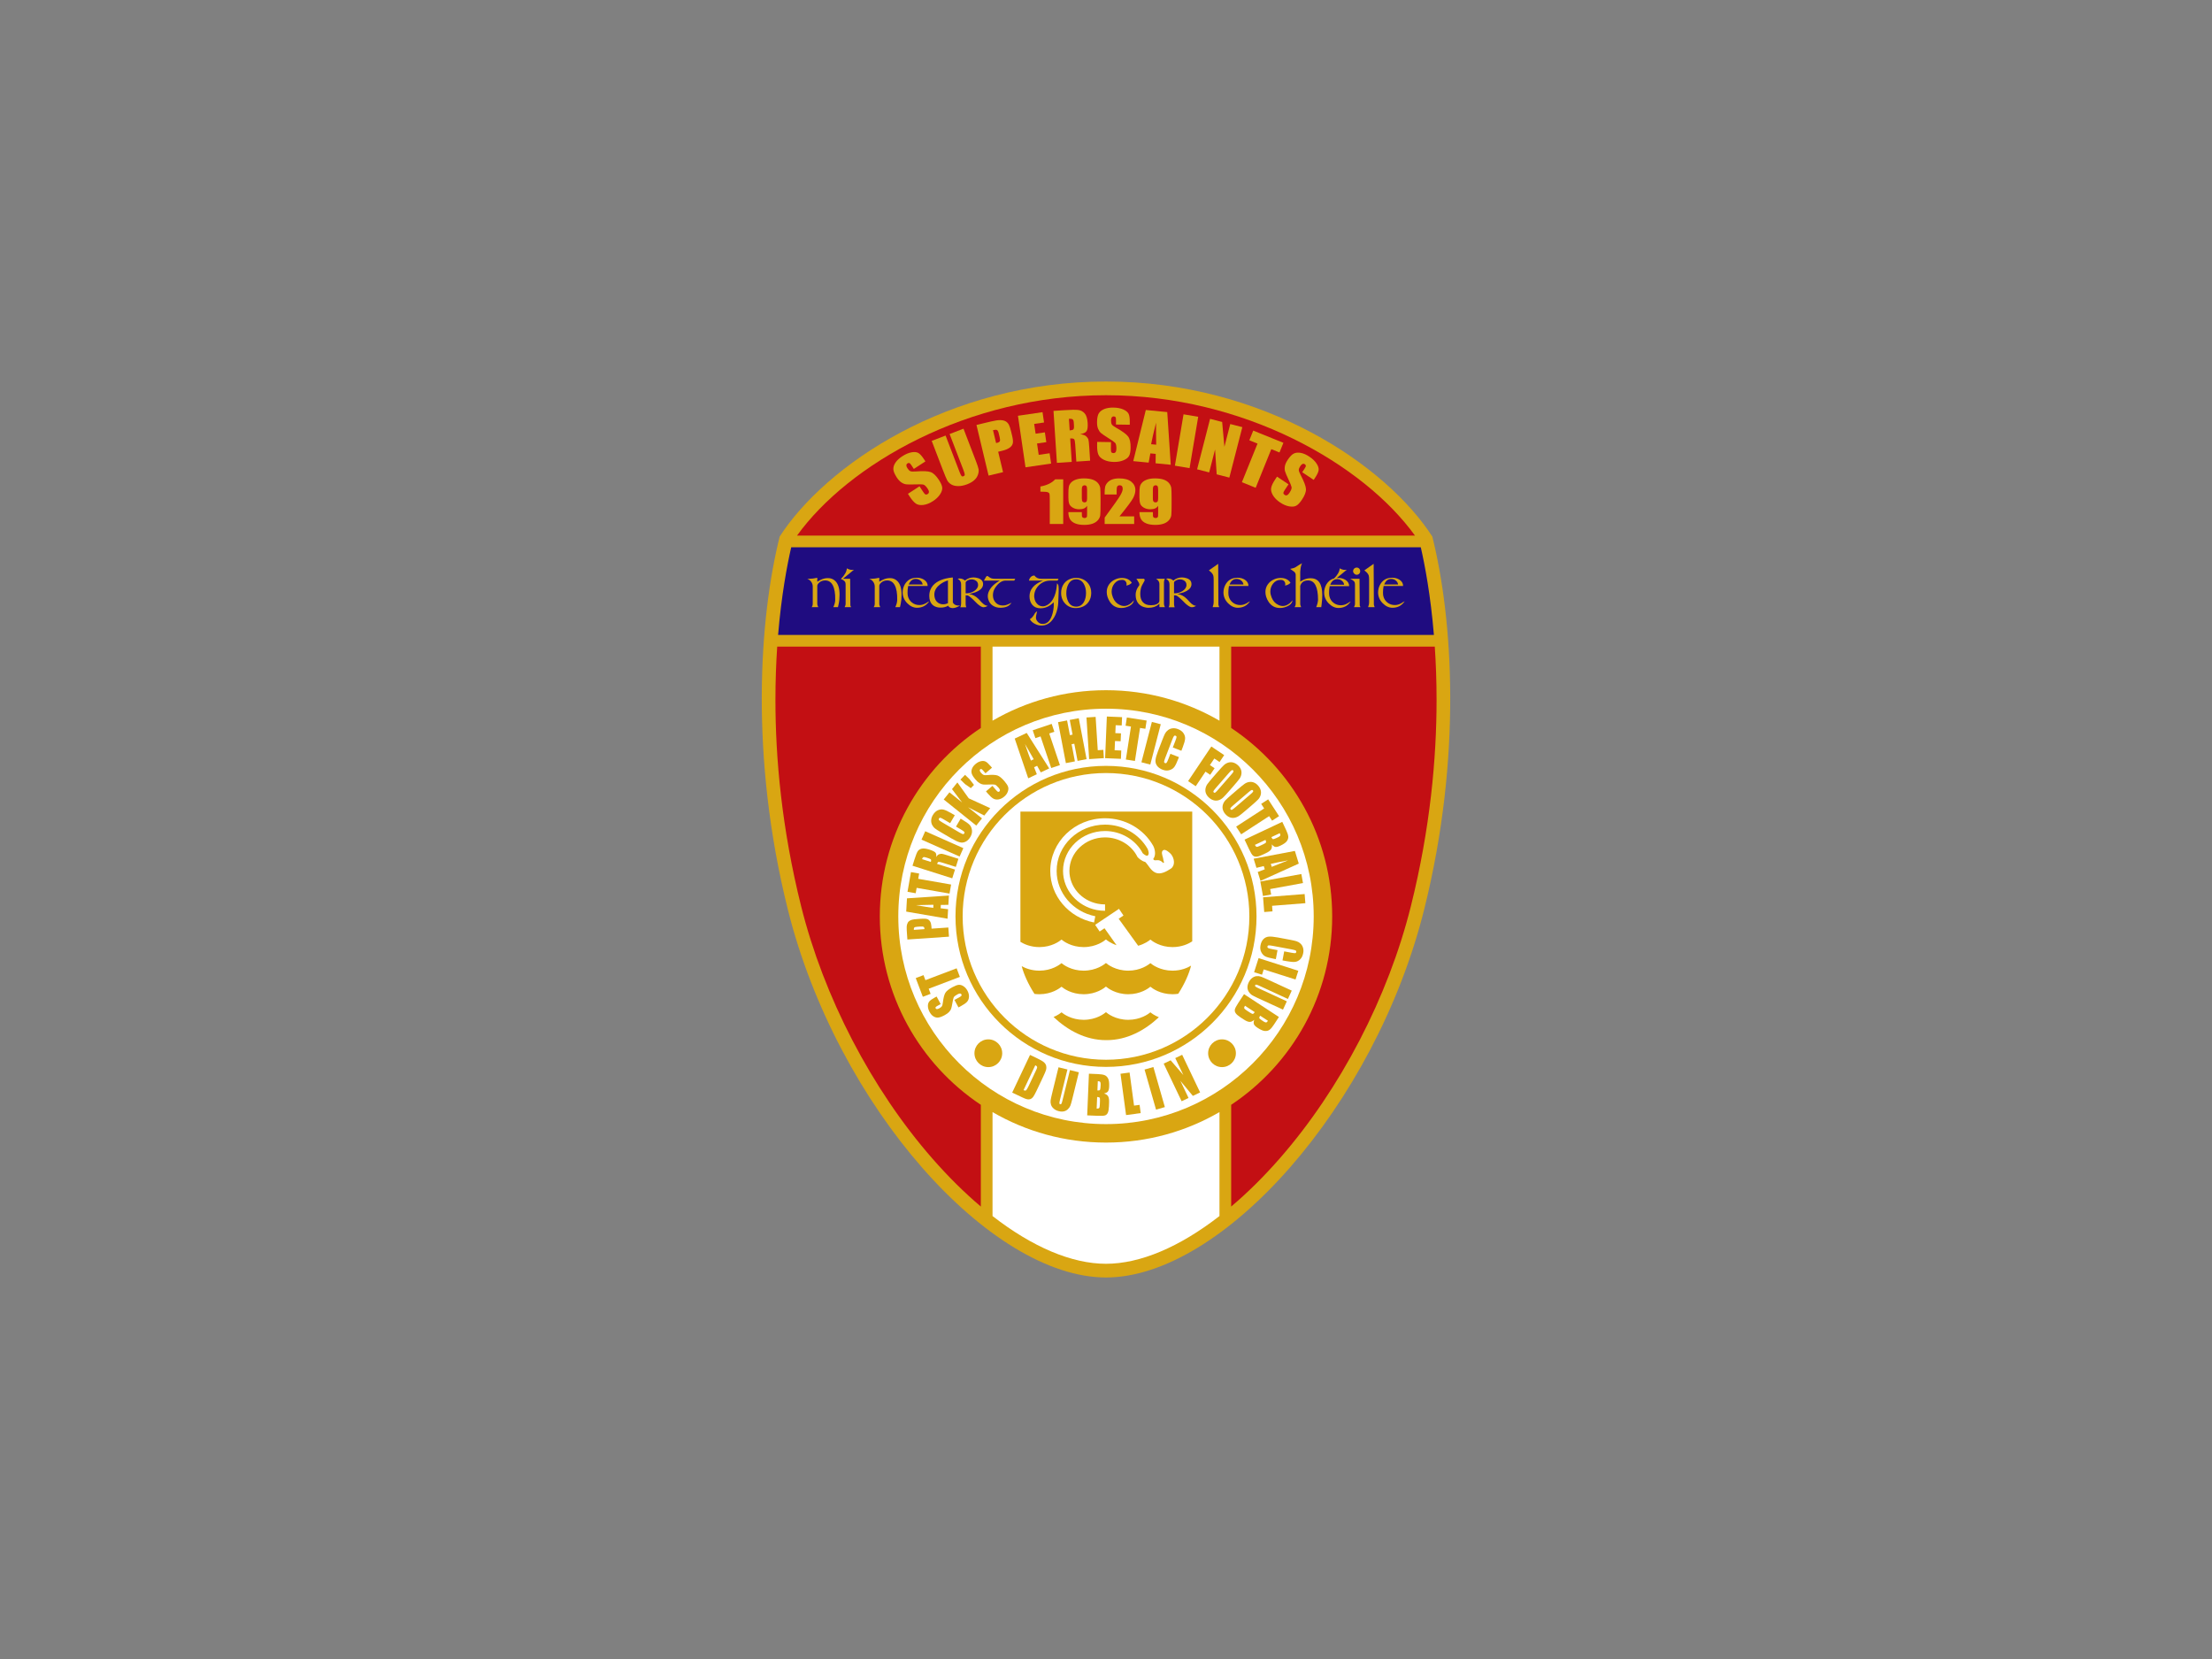<?xml version="1.0" encoding="UTF-8"?>
<svg xmlns="http://www.w3.org/2000/svg" xmlns:xlink="http://www.w3.org/1999/xlink" width="800pt" height="600pt" viewBox="0 0 800 600" version="1.1">
<rect x="0" y="0" width="800" height="600" fill="#808080" stroke="none"/>
<g id="surface1">
<path style=" stroke:none;fill-rule:nonzero;fill:rgb(85.156%,65.039%,7.103%);fill-opacity:1;" d="M 400 137.984 L 399.965 137.984 C 342.934 137.984 298.547 168.336 281.988 194.051 C 274.648 223.414 271.066 273.312 284.918 328.875 C 302.688 400.152 358.078 462.016 399.98 462.016 C 399.984 462.012 399.992 462.012 400 462.012 C 400.008 462.012 400.016 462.012 400.02 462.016 C 441.922 462.016 497.312 400.152 515.082 328.875 C 528.934 273.312 525.352 223.414 518.012 194.051 C 501.453 168.336 457.066 137.984 400.039 137.984 "/>
<path style=" stroke:none;fill-rule:nonzero;fill:rgb(76.562%,5.899%,7.495%);fill-opacity:1;" d="M 511.742 193.699 C 493.215 167.992 450.051 142.938 400.039 142.938 L 399.965 142.938 C 349.949 142.938 306.781 167.992 288.258 193.699 "/>
<path style=" stroke:none;fill-rule:nonzero;fill:rgb(12.206%,4.7%,50.194%);fill-opacity:1;" d="M 286.156 197.93 C 284.688 204.324 282.613 215.195 281.41 229.633 L 518.59 229.633 C 517.387 215.195 515.312 204.324 513.844 197.93 "/>
<path style=" stroke:none;fill-rule:nonzero;fill:rgb(100%,100%,100%);fill-opacity:1;" d="M 400.004 413.23 C 385.043 413.23 371.023 409.211 358.961 402.203 L 358.961 439.797 C 373.316 450.957 387.562 457.062 399.98 457.062 C 412.426 457.062 426.68 450.957 441.039 439.797 L 441.039 402.203 C 428.977 409.211 414.961 413.23 400.004 413.23 "/>
<path style=" stroke:none;fill-rule:nonzero;fill:rgb(100%,100%,100%);fill-opacity:1;" d="M 400.004 249.621 C 414.961 249.621 428.977 253.641 441.039 260.648 L 441.039 233.859 L 358.961 233.859 L 358.961 260.648 C 371.023 253.641 385.043 249.621 400.004 249.621 "/>
<path style=" stroke:none;fill-rule:nonzero;fill:rgb(76.562%,5.899%,7.495%);fill-opacity:1;" d="M 518.906 233.859 L 445.27 233.859 L 445.27 263.281 C 467.289 277.941 481.805 302.984 481.805 331.426 C 481.805 359.863 467.289 384.91 445.27 399.57 L 445.27 436.367 C 451.184 431.363 457.094 425.527 462.871 418.914 C 484.797 393.832 502.074 360.578 510.277 327.676 C 517.293 299.527 519.555 274.145 519.555 253.125 C 519.555 246.211 519.309 239.77 518.906 233.859 "/>
<path style=" stroke:none;fill-rule:nonzero;fill:rgb(76.562%,5.899%,7.495%);fill-opacity:1;" d="M 318.195 331.43 C 318.195 302.988 332.711 277.941 354.73 263.281 L 354.73 233.859 L 281.09 233.859 C 280.691 239.77 280.445 246.207 280.445 253.121 C 280.445 274.145 282.707 299.527 289.723 327.676 C 297.926 360.574 315.203 393.832 337.129 418.914 C 342.906 425.527 348.816 431.363 354.73 436.367 L 354.73 399.57 C 332.711 384.91 318.195 359.863 318.195 331.43 "/>
<path style=" stroke:none;fill-rule:nonzero;fill:rgb(100%,100%,100%);fill-opacity:1;" d="M 475.121 331.43 C 475.121 372.914 441.488 406.547 400.004 406.547 C 358.512 406.547 324.883 372.914 324.883 331.43 C 324.883 289.938 358.512 256.309 400.004 256.309 C 441.488 256.309 475.121 289.938 475.121 331.43 "/>
<path style=" stroke:none;fill-rule:nonzero;fill:rgb(85.156%,65.039%,7.103%);fill-opacity:1;" d="M 454.438 331.426 C 454.438 361.488 430.066 385.859 400.004 385.859 C 369.938 385.859 345.566 361.488 345.566 331.426 C 345.566 301.363 369.938 276.988 400.004 276.988 C 430.066 276.988 454.438 301.363 454.438 331.426 "/>
<path style=" stroke:none;fill-rule:nonzero;fill:rgb(100%,100%,100%);fill-opacity:1;" d="M 451.844 331.426 C 451.844 360.059 428.633 383.27 400.004 383.27 C 371.367 383.27 348.156 360.059 348.156 331.426 C 348.156 302.793 371.367 279.582 400.004 279.582 C 428.633 279.582 451.844 302.793 451.844 331.426 "/>
<path style=" stroke:none;fill-rule:nonzero;fill:rgb(85.156%,65.039%,7.103%);fill-opacity:1;" d="M 375.902 359.578 C 380.379 359.566 383.203 357.453 383.91 356.863 C 384.613 357.453 387.438 359.566 391.914 359.578 C 396.539 359.566 399.398 357.312 399.98 356.809 C 400.566 357.312 403.43 359.566 408.051 359.578 C 412.527 359.566 415.352 357.453 416.055 356.863 C 416.762 357.453 419.59 359.566 424.062 359.578 C 424.801 359.574 425.484 359.516 426.133 359.41 C 428.465 355.766 430.059 352.137 430.766 349.242 C 429.402 350.059 427.121 351.047 424.062 351.055 C 419.59 351.043 416.762 348.93 416.055 348.336 C 415.352 348.93 412.527 351.043 408.051 351.055 C 403.43 351.043 400.566 348.789 399.98 348.285 C 399.398 348.789 396.539 351.043 391.914 351.055 C 387.438 351.043 384.613 348.93 383.91 348.336 C 383.203 348.93 380.379 351.043 375.902 351.055 C 373.07 351.047 370.906 350.199 369.516 349.43 C 370.246 352.305 371.836 355.871 374.133 359.461 C 374.691 359.531 375.281 359.574 375.902 359.578 "/>
<path style=" stroke:none;fill-rule:nonzero;fill:rgb(85.156%,65.039%,7.103%);fill-opacity:1;" d="M 416.055 366.117 C 415.352 366.711 412.527 368.82 408.051 368.832 C 403.43 368.82 400.566 366.57 399.984 366.066 C 399.398 366.57 396.535 368.82 391.914 368.832 C 387.438 368.82 384.613 366.711 383.91 366.117 C 383.531 366.434 382.547 367.184 381.031 367.812 C 386.121 372.609 392.602 376.18 400.004 376.18 L 400.234 376.18 C 407.598 376.18 414.043 372.645 419.121 367.895 C 417.5 367.246 416.449 366.445 416.055 366.117 "/>
<path style=" stroke:none;fill-rule:nonzero;fill:rgb(85.156%,65.039%,7.103%);fill-opacity:1;" d="M 369.047 293.535 L 369.047 340.633 C 370.395 341.461 372.73 342.52 375.902 342.531 C 380.379 342.52 383.203 340.406 383.91 339.812 C 384.613 340.406 387.438 342.52 391.914 342.531 C 396.535 342.52 399.398 340.266 399.984 339.762 C 400.359 340.086 401.688 341.137 403.816 341.844 L 399.461 335.715 L 397.699 336.891 L 396.078 334.477 L 404.695 328.691 L 406.32 331.109 L 404.582 332.273 L 411.637 342.043 C 414.035 341.383 415.566 340.227 416.055 339.812 C 416.762 340.406 419.586 342.52 424.062 342.531 C 427.461 342.52 429.898 341.305 431.188 340.461 L 431.188 293.535 "/>
<path style=" stroke:none;fill-rule:nonzero;fill:rgb(100%,100%,100%);fill-opacity:1;" d="M 423.59 309.012 C 423.152 308.453 421.648 307.137 420.891 307.402 C 419.711 307.816 420.414 309.43 420.605 310.195 C 420.746 310.754 420.766 311.363 421.004 311.863 C 420.934 311.938 420.801 312.062 420.734 312.133 C 420.172 311.605 419.695 311.199 418.938 311.098 C 418.23 311.004 417.348 311.449 417.086 310.66 C 418.219 309.184 417.648 307.012 417.078 305.91 L 417.07 305.887 L 417.055 305.867 C 413.57 299.738 406.902 295.93 399.656 295.93 C 388.73 295.93 379.844 304.477 379.844 314.977 C 379.844 323.984 386.5 331.828 395.68 333.637 L 396.125 331.371 C 388.027 329.777 382.148 322.883 382.148 314.977 C 382.148 305.75 390.004 298.238 399.656 298.238 C 406.066 298.238 411.957 301.594 415.039 306.988 C 415.133 307.191 415.91 308.926 415.012 309.465 C 414.711 309.645 413.848 309.137 413.273 308.574 C 410.723 303.695 405.406 300.551 399.656 300.551 C 391.277 300.551 384.461 307.023 384.461 314.977 C 384.461 321.805 389.566 327.75 396.609 329.113 C 397.605 329.305 398.633 329.402 399.656 329.402 L 399.656 327.094 C 398.777 327.094 397.898 327.012 397.047 326.848 C 391.09 325.695 386.766 320.699 386.766 314.977 C 386.766 308.297 392.551 302.855 399.656 302.855 C 404.617 302.855 409.191 305.582 411.316 309.801 L 411.391 309.949 L 411.504 310.07 C 411.684 310.258 412.82 311.422 414.195 311.738 C 415.453 313 416.141 314.84 417.91 315.617 C 419.695 316.41 421.891 315.203 423.43 314.172 C 425.113 313.043 424.758 310.492 423.59 309.012 "/>
<path style=" stroke:none;fill-rule:nonzero;fill:rgb(85.156%,65.039%,7.103%);fill-opacity:1;" d="M 366.074 395.156 L 369.852 396.945 C 370.566 397.285 371.125 397.492 371.523 397.566 C 371.926 397.645 372.297 397.621 372.648 397.504 C 373 397.383 373.324 397.141 373.613 396.773 C 373.91 396.41 374.344 395.613 374.926 394.391 L 377.184 389.617 C 377.797 388.324 378.172 387.445 378.312 386.973 C 378.453 386.5 378.477 386.02 378.383 385.535 C 378.285 385.051 378.02 384.609 377.586 384.211 C 377.148 383.812 376.211 383.273 374.766 382.59 L 372.527 381.527 Z M 375.027 385.711 C 375.105 385.844 375.117 386.008 375.07 386.199 C 375.02 386.391 374.852 386.793 374.555 387.41 L 372.047 392.715 C 371.613 393.621 371.305 394.156 371.109 394.316 C 370.914 394.477 370.605 394.453 370.176 394.254 L 374.426 385.273 C 374.746 385.426 374.949 385.574 375.027 385.711 "/>
<path style=" stroke:none;fill-rule:nonzero;fill:rgb(85.156%,65.039%,7.103%);fill-opacity:1;" d="M 390.184 387.809 L 387.777 397.59 C 387.504 398.699 387.281 399.473 387.105 399.906 C 386.934 400.336 386.641 400.754 386.223 401.152 C 385.805 401.555 385.324 401.812 384.773 401.938 C 384.223 402.062 383.613 402.043 382.949 401.879 C 382.207 401.695 381.594 401.395 381.098 400.965 C 380.602 400.535 380.273 400.055 380.109 399.523 C 379.941 398.988 379.898 398.457 379.973 397.93 C 380.051 397.402 380.289 396.312 380.695 394.66 L 382.824 385.996 L 386.047 386.789 L 383.352 397.77 C 383.191 398.41 383.121 398.824 383.137 399.02 C 383.152 399.211 383.246 399.328 383.426 399.371 C 383.617 399.418 383.77 399.352 383.879 399.172 C 383.984 398.988 384.129 398.535 384.305 397.805 L 386.961 387.016 "/>
<path style=" stroke:none;fill-rule:nonzero;fill:rgb(85.156%,65.039%,7.103%);fill-opacity:1;" d="M 397.699 396.996 C 397.809 397.137 397.848 397.531 397.82 398.18 L 397.762 399.59 C 397.738 400.199 397.656 400.578 397.523 400.727 C 397.391 400.879 397.09 400.953 396.621 400.953 L 396.797 396.727 C 397.289 396.766 397.59 396.852 397.699 396.996 M 393.199 403.387 L 397.027 403.547 C 398.367 403.602 399.254 403.547 399.691 403.387 C 400.129 403.223 400.457 402.898 400.672 402.414 C 400.891 401.934 401.02 401.184 401.062 400.16 L 401.117 398.762 C 401.16 397.777 401.055 397.043 400.805 396.555 C 400.551 396.066 400.047 395.707 399.289 395.469 C 399.988 395.309 400.465 395.066 400.715 394.727 C 400.965 394.391 401.109 393.781 401.145 392.906 C 401.199 391.605 401.07 390.66 400.766 390.062 C 400.457 389.465 400.035 389.059 399.504 388.844 C 398.973 388.633 398.184 388.504 397.141 388.461 L 393.824 388.32 Z M 397.723 391.141 C 397.84 391.195 397.93 391.32 397.992 391.512 C 398.055 391.699 398.074 392.031 398.055 392.504 C 398.02 393.395 397.953 393.93 397.859 394.117 C 397.766 394.301 397.555 394.387 397.23 394.375 C 397.148 394.371 397.035 394.371 396.895 394.371 L 397.035 391.031 C 397.379 391.051 397.609 391.086 397.723 391.141 "/>
<path style=" stroke:none;fill-rule:nonzero;fill:rgb(85.156%,65.039%,7.103%);fill-opacity:1;" d="M 408.531 387.895 L 410.145 399.859 L 412.148 399.59 L 412.551 402.57 L 407.258 403.281 L 405.242 388.34 "/>
<path style=" stroke:none;fill-rule:nonzero;fill:rgb(85.156%,65.039%,7.103%);fill-opacity:1;" d="M 417.137 385.902 L 421.289 400.395 L 418.098 401.312 L 413.945 386.816 Z M 417.137 385.902 "/>
<path style=" stroke:none;fill-rule:nonzero;fill:rgb(85.156%,65.039%,7.103%);fill-opacity:1;" d="M 427.547 381.48 L 434.039 395.09 L 431.414 396.344 L 426.902 390.902 L 429.852 397.09 L 427.355 398.281 L 420.863 384.672 L 423.379 383.473 L 427.977 388.801 L 425.051 382.672 "/>
<path style=" stroke:none;fill-rule:nonzero;fill:rgb(85.156%,65.039%,7.103%);fill-opacity:1;" d="M 338.738 360.41 L 340.211 363.145 L 339.223 363.676 C 338.766 363.922 338.488 364.113 338.398 364.25 C 338.312 364.387 338.309 364.531 338.398 364.695 C 338.488 364.867 338.645 364.953 338.859 364.953 C 339.078 364.953 339.355 364.859 339.699 364.676 C 340.141 364.438 340.441 364.207 340.605 363.977 C 340.777 363.762 340.898 363.344 340.977 362.719 C 341.195 360.926 341.508 359.703 341.914 359.055 C 342.316 358.402 343.168 357.727 344.469 357.023 C 345.414 356.516 346.16 356.234 346.707 356.18 C 347.258 356.121 347.828 356.281 348.422 356.656 C 349.012 357.031 349.5 357.57 349.883 358.281 C 350.309 359.07 350.492 359.832 350.438 360.57 C 350.387 361.312 350.137 361.914 349.688 362.379 C 349.238 362.844 348.516 363.34 347.52 363.879 L 346.648 364.348 L 345.188 361.637 L 346.809 360.766 C 347.309 360.492 347.605 360.281 347.711 360.133 C 347.809 359.977 347.809 359.805 347.699 359.605 C 347.594 359.406 347.426 359.309 347.195 359.312 C 346.965 359.316 346.672 359.414 346.316 359.605 C 345.535 360.027 345.074 360.395 344.93 360.703 C 344.789 361.02 344.633 361.691 344.461 362.719 C 344.285 363.75 344.129 364.453 344 364.824 C 343.871 365.199 343.617 365.586 343.25 365.984 C 342.879 366.387 342.344 366.773 341.637 367.156 C 340.621 367.703 339.816 367.992 339.23 368.023 C 338.641 368.059 338.082 367.898 337.555 367.555 C 337.023 367.211 336.574 366.688 336.199 365.996 C 335.793 365.234 335.59 364.512 335.59 363.82 C 335.59 363.129 335.766 362.578 336.109 362.164 C 336.457 361.754 337.156 361.266 338.215 360.695 "/>
<path style=" stroke:none;fill-rule:nonzero;fill:rgb(85.156%,65.039%,7.103%);fill-opacity:1;" d="M 331.191 353.738 L 334 352.668 L 334.691 354.488 L 345.98 350.203 L 347.152 353.309 L 335.871 357.59 L 336.57 359.438 L 333.758 360.504 "/>
<path style=" stroke:none;fill-rule:nonzero;fill:rgb(85.156%,65.039%,7.103%);fill-opacity:1;" d="M 343.211 338.758 L 342.98 335.445 L 336.914 335.859 L 336.852 334.973 C 336.801 334.25 336.645 333.672 336.379 333.242 C 336.113 332.812 335.754 332.523 335.305 332.391 C 334.855 332.254 334.148 332.219 333.188 332.281 L 331.883 332.371 C 330.941 332.438 330.25 332.527 329.809 332.645 C 329.367 332.762 328.996 332.949 328.695 333.215 C 328.395 333.477 328.18 333.855 328.047 334.355 C 327.91 334.852 327.879 335.551 327.938 336.453 L 328.164 339.785 Z M 330.684 335.449 C 330.828 335.305 331.16 335.219 331.672 335.184 L 332.91 335.098 C 333.465 335.062 333.84 335.09 334.02 335.195 C 334.207 335.297 334.309 335.496 334.328 335.793 C 334.332 335.859 334.336 335.941 334.336 336.035 L 330.504 336.301 C 330.477 335.875 330.535 335.594 330.684 335.449 "/>
<path style=" stroke:none;fill-rule:nonzero;fill:rgb(85.156%,65.039%,7.103%);fill-opacity:1;" d="M 327.742 329.691 L 342.695 332.266 L 342.895 328.828 L 340.195 328.488 L 340.262 327.277 L 342.988 327.254 L 343.184 323.887 L 328.02 324.898 Z M 337.527 328.352 C 336.203 328.191 334.105 327.859 331.23 327.359 C 333.762 327.32 335.883 327.277 337.594 327.223 "/>
<path style=" stroke:none;fill-rule:nonzero;fill:rgb(85.156%,65.039%,7.103%);fill-opacity:1;" d="M 329.461 315.402 L 332.422 315.922 L 332.086 317.836 L 343.98 319.906 L 343.41 323.18 L 331.516 321.105 L 331.18 323.047 L 328.215 322.535 "/>
<path style=" stroke:none;fill-rule:nonzero;fill:rgb(85.156%,65.039%,7.103%);fill-opacity:1;" d="M 344.391 317.656 L 345.391 314.492 L 338.902 312.438 C 339.039 312.004 339.219 311.762 339.438 311.715 C 339.652 311.672 340.145 311.77 340.914 312.016 L 345.695 313.527 L 346.625 310.598 L 342.828 309.395 C 341.668 309.023 340.949 308.828 340.676 308.797 C 340.398 308.77 340.074 308.812 339.699 308.93 C 339.32 309.043 338.941 309.387 338.562 309.957 C 338.703 309.238 338.617 308.703 338.309 308.348 C 338 307.992 337.285 307.637 336.172 307.285 C 334.945 306.895 334.004 306.777 333.34 306.934 C 332.676 307.09 332.191 307.41 331.891 307.895 C 331.586 308.383 331.195 309.371 330.723 310.867 L 330.016 313.102 Z M 333.922 310.031 C 334.105 309.938 334.43 309.961 334.883 310.105 L 335.668 310.355 C 336.301 310.555 336.652 310.742 336.723 310.922 C 336.793 311.098 336.77 311.367 336.656 311.727 L 333.469 310.719 C 333.586 310.352 333.738 310.121 333.922 310.031 "/>
<path style=" stroke:none;fill-rule:nonzero;fill:rgb(85.156%,65.039%,7.103%);fill-opacity:1;" d="M 334.621 300.629 L 348.406 306.746 L 347.059 309.777 L 333.277 303.664 Z M 334.621 300.629 "/>
<path style=" stroke:none;fill-rule:nonzero;fill:rgb(85.156%,65.039%,7.103%);fill-opacity:1;" d="M 345.312 294.844 L 343.633 297.707 L 341.371 296.383 C 340.715 295.996 340.289 295.785 340.09 295.754 C 339.891 295.719 339.73 295.805 339.609 296.012 C 339.473 296.246 339.48 296.453 339.645 296.637 C 339.805 296.816 340.215 297.098 340.871 297.484 L 346.914 301.027 C 347.547 301.398 347.977 301.605 348.203 301.656 C 348.438 301.703 348.617 301.617 348.746 301.395 C 348.871 301.188 348.855 300.992 348.699 300.812 C 348.543 300.633 348.105 300.332 347.391 299.91 L 345.746 298.949 L 347.426 296.086 L 347.938 296.383 C 349.285 297.176 350.195 297.816 350.664 298.309 C 351.133 298.801 351.422 299.445 351.523 300.242 C 351.621 301.047 351.438 301.848 350.965 302.656 C 350.473 303.496 349.887 304.082 349.211 304.414 C 348.531 304.746 347.824 304.816 347.086 304.621 C 346.352 304.426 345.344 303.953 344.066 303.203 L 340.27 300.98 C 339.336 300.43 338.648 299.992 338.211 299.66 C 337.773 299.336 337.414 298.906 337.141 298.383 C 336.867 297.859 336.746 297.281 336.777 296.66 C 336.809 296.035 337.004 295.41 337.371 294.789 C 337.859 293.953 338.461 293.371 339.168 293.047 C 339.875 292.727 340.566 292.648 341.242 292.809 C 341.918 292.973 342.863 293.41 344.078 294.121 "/>
<path style=" stroke:none;fill-rule:nonzero;fill:rgb(85.156%,65.039%,7.103%);fill-opacity:1;" d="M 346.25 282.984 L 350.367 288.73 L 358.121 292.277 L 355.988 294.945 L 350.109 291.945 L 355.152 295.984 L 353.078 298.574 L 341.309 289.148 L 343.383 286.559 L 347.957 290.219 L 344.309 285.402 "/>
<path style=" stroke:none;fill-rule:nonzero;fill:rgb(85.156%,65.039%,7.103%);fill-opacity:1;" d="M 351.117 285.047 L 349.008 283.566 L 347.348 281.953 L 349.023 280.23 L 350.684 281.84 L 352.258 283.871 "/>
<path style=" stroke:none;fill-rule:nonzero;fill:rgb(85.156%,65.039%,7.103%);fill-opacity:1;" d="M 358.77 277.652 L 356.41 279.668 L 355.684 278.816 C 355.34 278.418 355.098 278.188 354.945 278.133 C 354.797 278.074 354.648 278.102 354.508 278.223 C 354.359 278.352 354.309 278.52 354.355 278.73 C 354.402 278.941 354.551 279.195 354.805 279.492 C 355.129 279.867 355.418 280.117 355.676 280.23 C 355.922 280.352 356.359 280.383 356.984 280.328 C 358.785 280.164 360.043 280.211 360.766 280.469 C 361.488 280.727 362.328 281.418 363.289 282.539 C 363.984 283.355 364.418 284.027 364.59 284.551 C 364.762 285.074 364.723 285.668 364.48 286.324 C 364.242 286.984 363.812 287.574 363.199 288.098 C 362.52 288.68 361.812 289.02 361.078 289.125 C 360.344 289.23 359.703 289.109 359.156 288.77 C 358.605 288.43 357.965 287.828 357.23 286.965 L 356.59 286.215 L 358.934 284.219 L 360.125 285.613 C 360.496 286.047 360.762 286.297 360.934 286.363 C 361.105 286.43 361.277 286.387 361.449 286.242 C 361.617 286.098 361.676 285.914 361.621 285.688 C 361.57 285.465 361.414 285.199 361.152 284.891 C 360.578 284.219 360.121 283.844 359.789 283.77 C 359.453 283.695 358.762 283.684 357.719 283.734 C 356.672 283.777 355.953 283.777 355.562 283.727 C 355.172 283.68 354.738 283.516 354.27 283.238 C 353.801 282.961 353.309 282.516 352.789 281.906 C 352.039 281.027 351.586 280.305 351.43 279.738 C 351.273 279.168 351.312 278.59 351.539 278 C 351.766 277.41 352.176 276.859 352.777 276.348 C 353.434 275.789 354.098 275.438 354.773 275.293 C 355.449 275.152 356.023 275.203 356.504 275.453 C 356.977 275.703 357.602 276.289 358.379 277.199 "/>
<path style=" stroke:none;fill-rule:nonzero;fill:rgb(85.156%,65.039%,7.103%);fill-opacity:1;" d="M 366.984 267.117 L 371.871 281.484 L 374.984 280.016 L 373.996 277.48 L 375.09 276.965 L 376.41 279.344 L 379.465 277.906 L 371.324 265.07 Z M 372.84 275.074 C 372.348 273.832 371.633 271.832 370.703 269.066 C 371.941 271.273 372.996 273.113 373.859 274.594 "/>
<path style=" stroke:none;fill-rule:nonzero;fill:rgb(85.156%,65.039%,7.103%);fill-opacity:1;" d="M 380.359 261.801 L 381.32 264.648 L 379.473 265.273 L 383.332 276.711 L 380.188 277.77 L 376.328 266.332 L 374.461 266.961 L 373.5 264.113 "/>
<path style=" stroke:none;fill-rule:nonzero;fill:rgb(85.156%,65.039%,7.103%);fill-opacity:1;" d="M 390.148 259.75 L 392.98 274.559 L 389.719 275.184 L 388.531 268.973 L 387.562 269.156 L 388.75 275.367 L 385.492 275.992 L 382.66 261.18 L 385.922 260.559 L 386.938 265.871 L 387.906 265.688 L 386.891 260.371 "/>
<path style=" stroke:none;fill-rule:nonzero;fill:rgb(85.156%,65.039%,7.103%);fill-opacity:1;" d="M 396.25 259.273 L 397.02 271.324 L 399.035 271.195 L 399.227 274.191 L 393.898 274.535 L 392.938 259.484 "/>
<path style=" stroke:none;fill-rule:nonzero;fill:rgb(85.156%,65.039%,7.103%);fill-opacity:1;" d="M 400.309 259.137 L 405.809 259.367 L 405.684 262.371 L 403.496 262.281 L 403.379 265.141 L 405.422 265.227 L 405.297 268.086 L 403.258 268 L 403.117 271.336 L 405.52 271.438 L 405.395 274.441 L 399.676 274.203 "/>
<path style=" stroke:none;fill-rule:nonzero;fill:rgb(85.156%,65.039%,7.103%);fill-opacity:1;" d="M 414.699 260.602 L 414.238 263.574 L 412.312 263.273 L 410.461 275.203 L 407.184 274.695 L 409.031 262.766 L 407.086 262.461 L 407.543 259.492 "/>
<path style=" stroke:none;fill-rule:nonzero;fill:rgb(85.156%,65.039%,7.103%);fill-opacity:1;" d="M 419.805 261.926 L 416.02 276.523 L 412.809 275.691 L 416.594 261.094 Z M 419.805 261.926 "/>
<path style=" stroke:none;fill-rule:nonzero;fill:rgb(85.156%,65.039%,7.103%);fill-opacity:1;" d="M 427.258 271.531 L 424.16 270.34 L 425.102 267.895 C 425.371 267.184 425.512 266.727 425.516 266.523 C 425.516 266.324 425.402 266.18 425.18 266.094 C 424.926 265.996 424.723 266.039 424.57 266.23 C 424.418 266.418 424.207 266.867 423.934 267.578 L 421.422 274.117 C 421.16 274.801 421.023 275.262 421.012 275.496 C 421 275.73 421.117 275.895 421.359 275.988 C 421.582 276.074 421.77 276.023 421.922 275.844 C 422.074 275.66 422.301 275.184 422.602 274.406 L 423.281 272.629 L 426.379 273.82 L 426.168 274.371 C 425.609 275.828 425.121 276.832 424.715 277.375 C 424.309 277.922 423.715 278.305 422.945 278.535 C 422.172 278.77 421.348 278.715 420.477 278.379 C 419.566 278.031 418.891 277.547 418.453 276.934 C 418.016 276.32 417.828 275.637 417.902 274.875 C 417.977 274.113 418.277 273.047 418.809 271.664 L 420.387 267.555 C 420.777 266.543 421.098 265.793 421.348 265.309 C 421.602 264.824 421.965 264.402 422.438 264.047 C 422.91 263.688 423.457 263.473 424.078 263.402 C 424.699 263.332 425.348 263.426 426.02 263.684 C 426.93 264.035 427.598 264.531 428.031 265.176 C 428.465 265.82 428.656 266.488 428.605 267.184 C 428.555 267.879 428.277 268.879 427.773 270.195 "/>
<path style=" stroke:none;fill-rule:nonzero;fill:rgb(85.156%,65.039%,7.103%);fill-opacity:1;" d="M 438.094 269.98 L 442.746 273.102 L 441.07 275.598 L 439.176 274.324 L 437.582 276.703 L 439.277 277.84 L 437.688 280.215 L 435.988 279.078 L 432.449 284.352 L 429.695 282.504 "/>
<path style=" stroke:none;fill-rule:nonzero;fill:rgb(85.156%,65.039%,7.103%);fill-opacity:1;" d="M 446.211 284.16 C 447.23 282.988 447.922 282.152 448.281 281.641 C 448.645 281.133 448.871 280.57 448.969 279.953 C 449.062 279.34 448.992 278.754 448.754 278.195 C 448.52 277.641 448.141 277.137 447.629 276.688 C 447.086 276.215 446.52 275.906 445.93 275.762 C 445.336 275.617 444.754 275.641 444.168 275.82 C 443.586 276.008 443.062 276.316 442.605 276.754 C 442.148 277.188 441.422 277.977 440.426 279.117 L 438.73 281.062 C 437.715 282.23 437.023 283.07 436.664 283.578 C 436.305 284.09 436.074 284.648 435.977 285.266 C 435.879 285.883 435.949 286.465 436.184 287.023 C 436.418 287.578 436.797 288.078 437.309 288.527 C 437.852 289 438.418 289.309 439.012 289.453 C 439.602 289.598 440.188 289.582 440.773 289.395 C 441.355 289.211 441.871 288.898 442.332 288.469 C 442.789 288.031 443.523 287.246 444.516 286.102 Z M 440.719 285.41 C 440.137 286.078 439.742 286.484 439.539 286.621 C 439.34 286.758 439.148 286.75 438.98 286.602 C 438.816 286.461 438.781 286.293 438.871 286.098 C 438.957 285.902 439.289 285.477 439.863 284.816 L 444.492 279.508 C 444.996 278.926 445.34 278.602 445.516 278.543 C 445.688 278.484 445.84 278.512 445.973 278.625 C 446.121 278.762 446.16 278.922 446.078 279.109 C 446 279.301 445.73 279.66 445.27 280.188 "/>
<path style=" stroke:none;fill-rule:nonzero;fill:rgb(85.156%,65.039%,7.103%);fill-opacity:1;" d="M 452.578 291.367 C 453.754 290.355 454.559 289.629 454.988 289.176 C 455.422 288.723 455.727 288.199 455.914 287.605 C 456.098 287.012 456.109 286.418 455.957 285.836 C 455.805 285.246 455.504 284.695 455.059 284.18 C 454.594 283.633 454.074 283.246 453.512 283.02 C 452.949 282.789 452.363 282.727 451.762 282.82 C 451.156 282.918 450.598 283.148 450.082 283.516 C 449.562 283.883 448.73 284.559 447.582 285.543 L 445.625 287.219 C 444.445 288.23 443.641 288.961 443.211 289.41 C 442.781 289.863 442.473 290.387 442.289 290.98 C 442.105 291.574 442.09 292.164 442.242 292.75 C 442.395 293.332 442.691 293.883 443.137 294.402 C 443.605 294.945 444.121 295.336 444.688 295.566 C 445.25 295.797 445.836 295.859 446.438 295.762 C 447.039 295.66 447.598 295.43 448.117 295.066 C 448.637 294.707 449.469 294.031 450.617 293.047 Z M 446.961 291.809 C 446.285 292.387 445.84 292.73 445.621 292.84 C 445.398 292.945 445.215 292.91 445.07 292.738 C 444.93 292.574 444.914 292.402 445.031 292.223 C 445.145 292.043 445.539 291.668 446.199 291.098 L 451.547 286.516 C 452.137 286.012 452.52 285.742 452.699 285.711 C 452.879 285.676 453.027 285.723 453.137 285.855 C 453.27 286.012 453.285 286.176 453.18 286.352 C 453.07 286.527 452.754 286.844 452.219 287.301 "/>
<path style=" stroke:none;fill-rule:nonzero;fill:rgb(85.156%,65.039%,7.103%);fill-opacity:1;" d="M 462.59 295.168 L 460.066 296.805 L 459.004 295.168 L 448.879 301.738 L 447.07 298.957 L 457.199 292.387 L 456.125 290.73 L 458.648 289.094 "/>
<path style=" stroke:none;fill-rule:nonzero;fill:rgb(85.156%,65.039%,7.103%);fill-opacity:1;" d="M 457.859 304.68 C 457.781 304.844 457.453 305.066 456.867 305.34 L 455.594 305.941 C 455.039 306.203 454.664 306.309 454.469 306.262 C 454.273 306.215 454.07 305.98 453.852 305.566 L 457.68 303.758 C 457.879 304.211 457.934 304.523 457.859 304.68 M 450.109 303.66 L 451.746 307.129 C 452.316 308.34 452.777 309.102 453.121 309.41 C 453.469 309.727 453.906 309.863 454.438 309.832 C 454.965 309.801 455.691 309.566 456.613 309.129 L 457.883 308.531 C 458.77 308.109 459.379 307.676 459.688 307.23 C 460.004 306.781 460.094 306.16 459.953 305.383 C 460.414 305.93 460.852 306.234 461.262 306.305 C 461.68 306.371 462.285 306.215 463.078 305.84 C 464.254 305.285 465.035 304.734 465.422 304.184 C 465.809 303.633 465.977 303.074 465.918 302.504 C 465.859 301.93 465.609 301.176 465.164 300.23 L 463.75 297.23 Z M 463.059 301.992 C 463.062 302.117 462.996 302.254 462.855 302.398 C 462.715 302.543 462.43 302.715 462.004 302.914 C 461.199 303.297 460.691 303.488 460.484 303.492 C 460.277 303.492 460.105 303.348 459.965 303.051 C 459.93 302.98 459.879 302.879 459.816 302.754 L 462.84 301.328 C 462.977 301.641 463.055 301.863 463.059 301.992 "/>
<path style=" stroke:none;fill-rule:nonzero;fill:rgb(85.156%,65.039%,7.103%);fill-opacity:1;" d="M 468.309 307.75 L 453.398 310.57 L 454.414 313.863 L 457.062 313.234 L 457.422 314.391 L 454.879 315.367 L 455.871 318.59 L 469.723 312.336 Z M 459.609 312.43 C 460.906 312.117 462.988 311.691 465.855 311.156 C 463.496 312.074 461.527 312.859 459.941 313.508 "/>
<path style=" stroke:none;fill-rule:nonzero;fill:rgb(85.156%,65.039%,7.103%);fill-opacity:1;" d="M 471.246 319.371 L 459.371 321.535 L 459.73 323.523 L 456.773 324.062 L 455.816 318.809 L 470.652 316.105 "/>
<path style=" stroke:none;fill-rule:nonzero;fill:rgb(85.156%,65.039%,7.103%);fill-opacity:1;" d="M 472.098 326.652 L 460.062 327.598 L 460.219 329.609 L 457.223 329.844 L 456.805 324.52 L 471.84 323.344 "/>
<path style=" stroke:none;fill-rule:nonzero;fill:rgb(85.156%,65.039%,7.103%);fill-opacity:1;" d="M 463.836 347.344 L 464.445 344.078 L 467.02 344.562 C 467.77 344.703 468.242 344.754 468.441 344.719 C 468.641 344.688 468.762 344.551 468.805 344.312 C 468.855 344.047 468.773 343.855 468.562 343.742 C 468.352 343.625 467.867 343.496 467.117 343.355 L 460.238 342.07 C 459.516 341.934 459.039 341.883 458.805 341.914 C 458.57 341.945 458.434 342.09 458.383 342.344 C 458.34 342.578 458.422 342.758 458.629 342.871 C 458.836 342.992 459.348 343.125 460.164 343.281 L 462.031 343.629 L 461.422 346.891 L 460.848 346.781 C 459.309 346.496 458.234 346.199 457.625 345.898 C 457.016 345.594 456.531 345.082 456.164 344.367 C 455.797 343.648 455.699 342.828 455.875 341.906 C 456.051 340.949 456.402 340.203 456.926 339.656 C 457.453 339.117 458.094 338.812 458.855 338.746 C 459.617 338.68 460.723 338.781 462.176 339.055 L 466.504 339.867 C 467.566 340.066 468.363 340.246 468.887 340.406 C 469.406 340.566 469.891 340.848 470.324 341.25 C 470.762 341.648 471.07 342.148 471.25 342.746 C 471.434 343.344 471.461 344 471.324 344.703 C 471.148 345.66 470.781 346.41 470.223 346.953 C 469.668 347.496 469.043 347.805 468.355 347.883 C 467.66 347.957 466.625 347.863 465.242 347.605 "/>
<path style=" stroke:none;fill-rule:nonzero;fill:rgb(85.156%,65.039%,7.103%);fill-opacity:1;" d="M 468.547 354.258 L 457.039 350.598 L 456.43 352.523 L 453.562 351.609 L 455.184 346.523 L 469.551 351.094 "/>
<path style=" stroke:none;fill-rule:nonzero;fill:rgb(85.156%,65.039%,7.103%);fill-opacity:1;" d="M 464.012 365.148 L 454.863 360.934 C 453.824 360.453 453.109 360.09 452.715 359.836 C 452.324 359.582 451.973 359.215 451.656 358.73 C 451.344 358.246 451.18 357.723 451.16 357.156 C 451.145 356.594 451.281 356 451.566 355.379 C 451.887 354.688 452.301 354.137 452.816 353.734 C 453.328 353.332 453.863 353.098 454.422 353.039 C 454.973 352.977 455.504 353.031 456.008 353.207 C 456.512 353.379 457.535 353.824 459.078 354.535 L 467.18 358.27 L 465.793 361.285 L 455.523 356.551 C 454.926 356.277 454.531 356.129 454.34 356.105 C 454.148 356.086 454.012 356.156 453.938 356.32 C 453.855 356.504 453.895 356.664 454.051 356.805 C 454.207 356.945 454.625 357.172 455.309 357.484 L 465.398 362.137 "/>
<path style=" stroke:none;fill-rule:nonzero;fill:rgb(85.156%,65.039%,7.103%);fill-opacity:1;" d="M 453.105 366.691 C 452.93 366.711 452.57 366.543 452.023 366.191 L 450.844 365.418 C 450.336 365.082 450.047 364.816 449.988 364.629 C 449.926 364.438 450.016 364.145 450.258 363.738 L 453.801 366.055 C 453.512 366.457 453.281 366.672 453.105 366.691 M 449.922 359.551 L 447.824 362.758 C 447.09 363.879 446.68 364.672 446.594 365.129 C 446.512 365.586 446.621 366.031 446.926 366.465 C 447.23 366.898 447.812 367.395 448.664 367.957 L 449.84 368.723 C 450.66 369.262 451.344 369.547 451.895 369.582 C 452.441 369.617 453.012 369.367 453.605 368.84 C 453.379 369.52 453.348 370.055 453.508 370.441 C 453.668 370.828 454.113 371.266 454.852 371.746 C 455.938 372.457 456.816 372.832 457.488 372.875 C 458.16 372.914 458.727 372.766 459.18 372.414 C 459.637 372.066 460.152 371.461 460.723 370.586 L 462.539 367.809 Z M 458.121 369.711 C 458.012 369.781 457.859 369.797 457.664 369.754 C 457.469 369.707 457.172 369.555 456.777 369.297 C 456.035 368.812 455.605 368.477 455.496 368.305 C 455.383 368.129 455.418 367.906 455.598 367.629 C 455.641 367.562 455.699 367.469 455.77 367.348 L 458.57 369.176 C 458.375 369.461 458.227 369.641 458.121 369.711 "/>
<path style=" stroke:none;fill-rule:nonzero;fill:rgb(85.156%,65.039%,7.103%);fill-opacity:1;" d="M 436.938 380.918 C 436.938 383.691 439.184 385.938 441.961 385.938 C 444.73 385.938 446.977 383.691 446.977 380.918 C 446.977 378.148 444.73 375.898 441.961 375.898 C 439.184 375.898 436.938 378.148 436.938 380.918 "/>
<path style=" stroke:none;fill-rule:nonzero;fill:rgb(85.156%,65.039%,7.103%);fill-opacity:1;" d="M 362.461 380.918 C 362.461 383.691 360.215 385.938 357.438 385.938 C 354.668 385.938 352.422 383.691 352.422 380.918 C 352.422 378.148 354.668 375.898 357.438 375.898 C 360.215 375.898 362.461 378.148 362.461 380.918 "/>
<path style=" stroke:none;fill-rule:nonzero;fill:rgb(85.156%,65.039%,7.103%);fill-opacity:1;" d="M 303.641 215.027 C 303.641 216.34 303.535 217.465 303.324 218.41 L 303.062 219.59 L 301.387 219.59 C 301.82 218.629 302.051 217.773 302.066 217.02 C 302.117 214.629 301.812 212.82 301.148 211.598 C 300.535 210.48 299.633 209.922 298.441 209.922 C 297.477 209.922 296.691 210.246 296.078 210.895 C 295.746 211.242 295.578 211.582 295.578 211.914 L 295.578 218.355 C 295.578 218.602 295.617 218.812 295.688 218.984 C 295.707 219.109 295.789 219.309 295.934 219.59 L 293.547 219.59 C 293.809 219.258 293.941 218.844 293.941 218.355 L 293.941 212.137 C 293.941 211.559 293.785 211.023 293.469 210.535 C 293.156 210.047 292.734 209.688 292.211 209.461 L 291.977 209.355 L 292.836 209.328 C 293.727 209.297 294.473 209.199 295.082 209.047 L 295.32 209.02 L 295.578 208.941 L 295.578 210.391 L 295.766 210.285 L 296.051 210.102 L 296.762 209.734 C 297.602 209.297 298.492 209.078 299.438 209.078 C 300.508 209.078 301.398 209.434 302.117 210.152 C 303.133 211.164 303.641 212.789 303.641 215.027 "/>
<path style=" stroke:none;fill-rule:nonzero;fill:rgb(85.156%,65.039%,7.103%);fill-opacity:1;" d="M 307.828 219.59 L 305.473 219.59 L 305.719 219.012 C 305.793 218.84 305.828 218.621 305.828 218.359 L 305.828 211.496 C 305.828 211.043 305.777 210.711 305.672 210.504 C 305.562 210.293 305.336 210.066 304.98 209.82 L 304.109 209.324 L 307.469 209.324 L 307.547 218.984 C 307.562 219.055 307.59 219.125 307.621 219.195 C 307.676 219.336 307.742 219.469 307.828 219.59 "/>
<path style=" stroke:none;fill-rule:nonzero;fill:rgb(85.156%,65.039%,7.103%);fill-opacity:1;" d="M 440.938 219.59 L 438.578 219.59 L 438.824 218.711 C 438.898 218.441 438.938 218.109 438.938 217.711 L 438.938 209.594 C 438.938 208.898 438.883 208.395 438.777 208.074 C 438.672 207.754 438.441 207.406 438.09 207.031 L 437.215 206.273 L 440.574 203.918 L 440.652 218.668 C 440.672 218.777 440.695 218.883 440.73 218.988 C 440.781 219.203 440.852 219.402 440.938 219.59 "/>
<path style=" stroke:none;fill-rule:nonzero;fill:rgb(85.156%,65.039%,7.103%);fill-opacity:1;" d="M 497.164 219.59 L 494.805 219.59 L 495.051 218.711 C 495.125 218.441 495.16 218.109 495.16 217.711 L 495.16 209.594 C 495.16 208.898 495.109 208.395 495.004 208.074 C 494.898 207.754 494.668 207.406 494.312 207.031 L 493.441 206.273 L 496.801 203.918 L 496.879 218.668 C 496.895 218.777 496.922 218.883 496.953 218.988 C 497.008 219.203 497.074 219.402 497.164 219.59 "/>
<path style=" stroke:none;fill-rule:nonzero;fill:rgb(85.156%,65.039%,7.103%);fill-opacity:1;" d="M 326.062 215.027 C 326.062 216.34 325.953 217.465 325.746 218.41 L 325.484 219.59 L 323.809 219.59 C 324.242 218.629 324.469 217.773 324.488 217.02 C 324.539 214.629 324.234 212.82 323.566 211.598 C 322.953 210.48 322.055 209.922 320.863 209.922 C 319.898 209.922 319.113 210.246 318.5 210.895 C 318.168 211.242 318 211.582 318 211.914 L 318 218.355 C 318 218.602 318.039 218.812 318.109 218.984 C 318.129 219.109 318.211 219.309 318.355 219.59 L 315.969 219.59 C 316.23 219.258 316.363 218.844 316.363 218.355 L 316.363 212.137 C 316.363 211.559 316.203 211.023 315.891 210.535 C 315.578 210.047 315.156 209.688 314.633 209.461 L 314.398 209.355 L 315.258 209.328 C 316.145 209.297 316.895 209.199 317.504 209.047 L 317.742 209.02 L 318 208.941 L 318 210.391 L 318.184 210.285 L 318.473 210.102 L 319.184 209.734 C 320.023 209.297 320.914 209.078 321.859 209.078 C 322.926 209.078 323.82 209.434 324.539 210.152 C 325.551 211.164 326.062 212.789 326.062 215.027 "/>
<path style=" stroke:none;fill-rule:nonzero;fill:rgb(85.156%,65.039%,7.103%);fill-opacity:1;" d="M 333.691 211.398 C 333.621 210.812 333.34 210.332 332.852 209.949 C 332.363 209.566 331.82 209.379 331.227 209.379 C 330.109 209.379 329.285 209.973 328.762 211.16 L 328.656 211.398 Z M 336.074 217.465 L 335.785 217.836 C 334.758 219.148 333.375 219.805 331.645 219.805 C 330.371 219.805 329.188 219.254 328.094 218.141 C 327.004 217.027 326.457 215.711 326.457 214.191 C 326.457 214.121 326.465 214.008 326.48 213.848 C 326.5 213.691 326.508 213.578 326.508 213.508 C 326.664 212.355 327.102 211.355 327.82 210.516 C 328.535 209.676 329.453 209.176 330.57 209.02 C 330.957 208.969 331.297 208.941 331.594 208.941 C 332.57 208.941 333.438 209.18 334.188 209.66 C 335.062 210.227 335.5 210.98 335.5 211.918 L 328.469 211.918 L 328.387 212.336 C 328.281 212.895 328.23 213.539 328.23 214.27 C 328.23 214.797 328.266 215.211 328.336 215.527 C 328.562 216.52 329.062 217.32 329.832 217.922 C 330.602 218.523 331.492 218.824 332.508 218.824 C 333.258 218.824 333.961 218.645 334.605 218.289 L 334.789 218.211 L 335.496 217.758 C 335.566 217.688 335.762 217.59 336.074 217.465 "/>
<path style=" stroke:none;fill-rule:nonzero;fill:rgb(85.156%,65.039%,7.103%);fill-opacity:1;" d="M 353.742 211.539 C 353.742 210.699 353.324 210.102 352.48 209.754 C 352.129 209.613 351.793 209.543 351.477 209.543 C 350.703 209.543 350.047 209.77 349.504 210.223 C 349.328 210.379 349.238 210.547 349.238 210.719 L 349.238 214.566 L 349.766 214.566 C 350.68 214.512 351.504 214.258 352.242 213.805 C 353.242 213.172 353.742 212.418 353.742 211.539 M 357.223 219.117 L 356.883 219.301 C 356.496 219.512 356.094 219.617 355.672 219.617 C 355.184 219.617 354.5 219.242 353.625 218.492 L 353.441 218.336 L 352.023 216.926 C 351.586 216.488 351.086 216.062 350.527 215.645 C 350.297 215.484 350.07 215.383 349.844 215.328 L 349.238 215.328 L 349.238 218.258 C 349.238 218.676 349.277 219.008 349.352 219.25 L 349.465 219.617 L 347.316 219.617 C 347.508 219.246 347.602 218.793 347.602 218.25 L 347.602 211.344 C 347.602 210.535 347.277 209.922 346.633 209.504 L 346.348 209.32 C 346.555 209.25 346.809 209.215 347.105 209.215 C 347.543 209.215 347.988 209.328 348.441 209.555 L 348.992 209.969 C 349.918 209.211 350.957 208.832 352.113 208.832 C 352.652 208.832 353.223 208.93 353.816 209.121 C 354.969 209.508 355.547 210.215 355.547 211.246 C 355.547 212.262 354.941 213.102 353.738 213.766 C 353.16 214.098 352.418 214.367 351.508 214.578 L 350.723 214.762 L 350.461 214.812 C 351.699 214.973 352.848 215.574 353.895 216.625 L 353.945 216.676 L 354.941 217.754 C 355.727 218.609 356.488 219.066 357.223 219.117 "/>
<path style=" stroke:none;fill-rule:nonzero;fill:rgb(85.156%,65.039%,7.103%);fill-opacity:1;" d="M 367.176 209.324 L 366.836 209.977 L 363.688 209.977 C 362.359 209.977 361.121 210.816 359.969 212.492 C 359.391 213.332 359.102 214.258 359.102 215.27 C 359.102 216.336 359.43 217.219 360.086 217.926 C 360.738 218.637 361.602 218.988 362.668 218.988 C 363.262 218.988 363.785 218.891 364.238 218.699 L 365.34 218.227 L 365.68 218.043 L 365.84 217.938 C 365.121 219.184 363.777 219.805 361.805 219.805 C 360.738 219.805 359.809 219.539 359.012 219.008 C 358.219 218.473 357.68 217.699 357.402 216.688 C 357.297 216.305 357.246 215.938 357.246 215.586 C 357.246 214.746 357.535 213.887 358.121 213.008 C 358.707 212.125 359.48 211.359 360.441 210.711 L 361.305 210.137 L 361.617 209.977 L 355.852 209.977 L 356.113 209.504 C 356.238 209.258 356.41 208.949 356.641 208.578 C 356.777 208.402 356.918 208.312 357.059 208.312 C 357.18 208.312 357.293 208.367 357.398 208.473 C 357.852 208.844 358.273 209.086 358.656 209.191 C 358.973 209.277 359.453 209.324 360.098 209.324 "/>
<path style=" stroke:none;fill-rule:nonzero;fill:rgb(85.156%,65.039%,7.103%);fill-opacity:1;" d="M 382.867 214.398 L 382.715 218.176 C 382.715 218.578 382.629 219.199 382.453 220.035 C 382.102 221.715 381.48 223.113 380.59 224.23 C 379.523 225.578 378.215 226.25 376.656 226.25 C 375.855 226.25 375.059 226.039 374.273 225.621 C 373.434 225.184 372.828 224.621 372.465 223.941 C 373.145 223.555 373.758 222.84 374.297 221.789 C 374.402 221.598 374.676 221.355 375.109 221.055 L 374.953 221.66 C 374.762 222.395 374.664 222.973 374.664 223.391 C 374.664 223.848 374.844 224.293 375.203 224.73 C 375.559 225.168 376 225.457 376.523 225.598 C 376.699 225.633 376.906 225.648 377.152 225.648 C 378.406 225.648 379.395 224.914 380.109 223.445 C 380.613 222.379 380.938 221.094 381.078 219.59 C 381.094 219.398 381.102 219.23 381.102 219.09 L 381.102 218.355 C 381.102 218.254 381.086 218.059 381.051 217.781 L 380.766 218.121 C 379.699 219.109 378.539 219.711 377.285 219.922 C 376.969 219.973 376.656 219.996 376.344 219.996 C 375.07 219.996 374.086 219.598 373.387 218.797 C 372.688 217.992 372.34 216.945 372.34 215.656 C 372.34 213.215 373.875 211.355 376.945 210.082 C 377.031 210.047 377.156 210.012 377.312 209.98 L 372.148 209.98 C 372.234 209.449 372.457 209.012 372.816 208.668 C 373.176 208.32 373.605 208.148 374.113 208.148 C 374.672 208.934 375.477 209.324 376.527 209.324 L 382.844 209.324 L 382.5 209.98 L 379.828 209.98 C 378.727 209.98 377.711 210.266 376.785 210.84 C 375.859 211.418 375.141 212.184 374.637 213.141 C 374.234 213.926 374.031 214.73 374.031 215.547 L 374.031 215.863 C 374.066 216.004 374.086 216.105 374.086 216.176 C 374.191 217.047 374.512 217.77 375.055 218.348 C 375.613 218.973 376.324 219.289 377.18 219.289 C 377.477 219.289 377.773 219.234 378.07 219.129 C 379.172 218.746 380.09 217.938 380.824 216.695 C 381.594 215.371 382.062 213.672 382.238 211.594 L 382.289 210.938 C 382.59 211.234 382.766 211.535 382.816 211.832 C 382.902 212.461 382.922 213.316 382.867 214.398 "/>
<path style=" stroke:none;fill-rule:nonzero;fill:rgb(85.156%,65.039%,7.103%);fill-opacity:1;" d="M 392.773 214.457 C 392.773 213.184 392.504 212.086 391.961 211.16 C 391.316 210.062 390.398 209.516 389.211 209.516 C 387.988 209.516 387.062 210.082 386.434 211.215 C 385.91 212.137 385.648 213.254 385.648 214.559 C 385.648 215.066 385.691 215.52 385.777 215.922 C 386.27 218.238 387.41 219.398 389.211 219.398 C 390.414 219.398 391.34 218.848 391.988 217.75 C 392.512 216.844 392.773 215.746 392.773 214.457 M 394.656 214.441 C 394.656 215.719 394.32 216.824 393.648 217.77 C 392.977 218.711 392.039 219.348 390.836 219.68 C 390.258 219.836 389.672 219.914 389.078 219.914 C 387.543 219.914 386.273 219.395 385.27 218.344 C 384.266 217.297 383.766 215.996 383.766 214.441 C 383.766 213.168 384.102 212.059 384.773 211.117 C 385.445 210.176 386.383 209.535 387.59 209.203 C 388.078 209.066 388.617 208.996 389.211 208.996 C 389.805 208.996 390.344 209.066 390.836 209.203 C 392.039 209.555 392.977 210.195 393.648 211.129 C 394.32 212.062 394.656 213.168 394.656 214.441 "/>
<path style=" stroke:none;fill-rule:nonzero;fill:rgb(85.156%,65.039%,7.103%);fill-opacity:1;" d="M 410.094 217.07 L 410.039 217.309 C 409.797 218.414 408.781 219.215 407 219.703 C 406.562 219.828 406.074 219.887 405.531 219.887 C 403.75 219.887 402.371 219.137 401.391 217.633 C 400.641 216.477 400.266 215.297 400.266 214.09 C 400.266 213.074 400.547 212.164 401.117 211.359 C 401.684 210.555 402.449 209.941 403.41 209.52 C 404.16 209.188 404.938 209.023 405.742 209.023 C 407.402 209.023 408.598 209.609 409.332 210.781 C 408.863 211.234 408.379 211.523 407.891 211.645 L 407.367 211.777 C 407.418 211.617 407.445 211.449 407.445 211.273 C 407.445 210.848 407.305 210.484 407.027 210.184 C 406.746 209.883 406.395 209.734 405.977 209.734 C 405.82 209.734 405.703 209.734 405.637 209.734 C 404.602 209.734 403.727 210.188 403.012 211.098 C 402.363 211.934 402.039 212.887 402.039 213.953 C 402.039 214.34 402.094 214.73 402.195 215.133 C 402.562 216.547 403.199 217.598 404.109 218.277 L 404.715 218.645 C 405.293 218.996 405.914 219.168 406.578 219.168 C 407.418 219.168 408.266 218.82 409.121 218.121 L 409.883 217.336 "/>
<path style=" stroke:none;fill-rule:nonzero;fill:rgb(85.156%,65.039%,7.103%);fill-opacity:1;" d="M 421.312 219.59 L 419.32 219.59 L 419.32 218.332 L 418.953 218.648 C 418.062 219.422 416.898 219.809 415.465 219.809 L 415.152 219.809 C 415.031 219.809 414.848 219.789 414.602 219.754 C 413.359 219.578 412.402 219.09 411.73 218.285 C 411.059 217.484 410.723 216.441 410.723 215.168 C 410.723 214.137 411.02 213.176 411.609 212.285 L 412.031 211.656 C 412.047 211.605 412.059 211.516 412.059 211.395 C 412.059 211.062 411.848 210.59 411.43 209.98 L 410.984 209.324 L 413.734 209.324 L 413.84 209.402 C 413.945 209.664 413.996 209.785 413.996 209.77 C 413.996 209.875 413.938 210.039 413.812 210.266 C 413.547 210.738 413.293 211.199 413.047 211.652 C 412.785 212.16 412.617 212.664 412.547 213.172 C 412.438 213.75 412.387 214.301 412.387 214.82 C 412.387 216.078 412.691 217.059 413.309 217.754 C 413.973 218.508 414.926 218.883 416.172 218.883 L 416.484 218.883 C 417.133 218.883 417.719 218.77 418.246 218.539 C 418.965 218.242 419.32 217.816 419.32 217.258 L 419.32 211.184 C 419.32 210.434 418.918 209.812 418.113 209.324 L 421.312 209.324 C 421.078 209.672 420.961 210.082 420.961 210.555 L 420.961 218.359 C 420.961 218.672 421.039 219.004 421.203 219.352 "/>
<path style=" stroke:none;fill-rule:nonzero;fill:rgb(85.156%,65.039%,7.103%);fill-opacity:1;" d="M 429.109 211.539 C 429.109 210.699 428.688 210.102 427.844 209.754 C 427.492 209.613 427.16 209.543 426.844 209.543 C 426.07 209.543 425.41 209.77 424.867 210.223 C 424.691 210.379 424.605 210.547 424.605 210.719 L 424.605 214.566 L 425.129 214.566 C 426.043 214.512 426.867 214.258 427.605 213.805 C 428.605 213.172 429.109 212.418 429.109 211.539 M 432.586 219.117 L 432.246 219.301 C 431.859 219.512 431.457 219.617 431.035 219.617 C 430.547 219.617 429.863 219.242 428.988 218.492 L 428.805 218.336 L 427.387 216.926 C 426.949 216.488 426.449 216.062 425.891 215.645 C 425.66 215.484 425.434 215.383 425.211 215.328 L 424.605 215.328 L 424.605 218.258 C 424.605 218.676 424.641 219.008 424.715 219.25 L 424.828 219.617 L 422.68 219.617 C 422.871 219.246 422.965 218.793 422.965 218.25 L 422.965 211.344 C 422.965 210.535 422.641 209.922 421.996 209.504 L 421.711 209.32 C 421.918 209.25 422.172 209.215 422.469 209.215 C 422.906 209.215 423.352 209.328 423.805 209.555 L 424.355 209.969 C 425.285 209.211 426.32 208.832 427.477 208.832 C 428.02 208.832 428.586 208.93 429.18 209.121 C 430.336 209.508 430.91 210.215 430.91 211.246 C 430.91 212.262 430.305 213.102 429.102 213.766 C 428.523 214.098 427.781 214.367 426.871 214.578 L 426.09 214.762 L 425.824 214.812 C 427.062 214.973 428.211 215.574 429.258 216.625 L 429.309 216.676 L 430.305 217.754 C 431.09 218.609 431.852 219.066 432.586 219.117 "/>
<path style=" stroke:none;fill-rule:nonzero;fill:rgb(85.156%,65.039%,7.103%);fill-opacity:1;" d="M 449.715 211.398 C 449.645 210.812 449.363 210.332 448.875 209.949 C 448.387 209.566 447.844 209.379 447.25 209.379 C 446.133 209.379 445.312 209.973 444.785 211.16 L 444.684 211.398 Z M 452.098 217.465 L 451.812 217.836 C 450.777 219.148 449.398 219.805 447.668 219.805 C 446.395 219.805 445.211 219.254 444.117 218.141 C 443.027 217.027 442.48 215.711 442.48 214.191 C 442.48 214.121 442.488 214.008 442.508 213.848 C 442.523 213.691 442.531 213.578 442.531 213.508 C 442.691 212.355 443.129 211.355 443.844 210.516 C 444.559 209.676 445.477 209.176 446.598 209.02 C 446.98 208.969 447.32 208.941 447.617 208.941 C 448.598 208.941 449.461 209.18 450.211 209.66 C 451.086 210.227 451.523 210.98 451.523 211.918 L 444.492 211.918 L 444.41 212.336 C 444.309 212.895 444.254 213.539 444.254 214.27 C 444.254 214.797 444.289 215.211 444.359 215.527 C 444.586 216.52 445.086 217.32 445.855 217.922 C 446.625 218.523 447.516 218.824 448.531 218.824 C 449.281 218.824 449.984 218.645 450.629 218.289 L 450.812 218.211 L 451.523 217.758 C 451.594 217.688 451.785 217.59 452.098 217.465 "/>
<path style=" stroke:none;fill-rule:nonzero;fill:rgb(85.156%,65.039%,7.103%);fill-opacity:1;" d="M 467.488 217.07 L 467.434 217.309 C 467.191 218.414 466.176 219.215 464.395 219.703 C 463.957 219.828 463.469 219.887 462.926 219.887 C 461.145 219.887 459.766 219.137 458.785 217.633 C 458.035 216.477 457.66 215.297 457.66 214.09 C 457.66 213.074 457.941 212.164 458.512 211.359 C 459.078 210.555 459.844 209.941 460.805 209.52 C 461.555 209.188 462.332 209.023 463.137 209.023 C 464.797 209.023 465.992 209.609 466.727 210.781 C 466.258 211.234 465.773 211.523 465.285 211.645 L 464.762 211.777 C 464.812 211.617 464.84 211.449 464.84 211.273 C 464.84 210.848 464.699 210.484 464.422 210.184 C 464.141 209.883 463.789 209.734 463.371 209.734 C 463.215 209.734 463.098 209.734 463.027 209.734 C 461.996 209.734 461.121 210.188 460.406 211.098 C 459.758 211.934 459.434 212.887 459.434 213.953 C 459.434 214.34 459.488 214.73 459.59 215.133 C 459.957 216.547 460.594 217.598 461.508 218.277 L 462.109 218.645 C 462.688 218.996 463.309 219.168 463.973 219.168 C 464.812 219.168 465.66 218.82 466.516 218.121 L 467.277 217.336 "/>
<path style=" stroke:none;fill-rule:nonzero;fill:rgb(85.156%,65.039%,7.103%);fill-opacity:1;" d="M 477.984 218.566 L 477.852 219.59 L 476.023 219.59 C 476.383 218.754 476.605 217.887 476.688 216.996 C 476.688 212.281 475.488 209.922 473.09 209.922 C 471.594 209.922 470.645 210.586 470.246 211.914 L 470.246 218.355 C 470.246 218.602 470.277 218.812 470.348 218.984 L 470.57 219.59 L 468.188 219.59 C 468.465 219.238 468.609 218.828 468.609 218.355 L 468.609 207.922 C 468.609 207.52 468.441 207.152 468.109 206.82 C 467.988 206.715 467.645 206.469 467.09 206.086 L 466.59 205.746 C 467.531 205.586 468.215 205.371 468.633 205.09 L 469.914 204.25 L 470.914 203.699 C 470.59 204.312 470.383 205.152 470.297 206.219 L 470.246 206.875 L 470.246 210.391 L 470.453 210.258 L 470.664 210.102 C 471.504 209.594 472.32 209.289 473.121 209.184 C 473.277 209.148 473.453 209.133 473.645 209.133 L 474.035 209.133 C 476.824 209.133 478.219 211.148 478.219 215.188 C 478.219 216.215 478.141 217.344 477.984 218.566 "/>
<path style=" stroke:none;fill-rule:nonzero;fill:rgb(85.156%,65.039%,7.103%);fill-opacity:1;" d="M 486.129 211.473 C 486.062 210.887 485.781 210.406 485.289 210.023 C 484.801 209.645 484.262 209.453 483.664 209.453 C 482.547 209.453 481.727 210.047 481.203 211.234 L 481.098 211.473 Z M 308.848 206.047 L 304.578 209.562 L 304.176 209.328 C 305.52 207.98 306.219 206.688 306.273 205.551 C 307.172 206.066 308.027 206.23 308.848 206.047 M 487.098 206.047 L 482.828 209.562 L 482.426 209.281 C 483.766 207.934 484.469 206.688 484.523 205.551 C 485.422 206.066 486.277 206.23 487.098 206.047 M 488.516 217.539 L 488.227 217.91 C 487.195 219.223 485.816 219.883 484.086 219.883 C 482.809 219.883 481.625 219.328 480.531 218.215 C 479.441 217.105 478.895 215.785 478.895 214.266 C 478.895 214.195 478.902 214.082 478.922 213.926 C 478.941 213.766 478.949 213.652 478.949 213.582 C 479.105 212.43 479.543 211.43 480.258 210.59 C 480.977 209.75 481.891 209.254 483.012 209.094 C 483.395 209.043 483.734 209.016 484.031 209.016 C 485.012 209.016 485.875 209.254 486.629 209.734 C 487.504 210.301 487.938 211.055 487.938 211.992 L 480.906 211.992 L 480.828 212.41 C 480.723 212.969 480.672 213.613 480.672 214.348 C 480.672 214.867 480.707 215.285 480.777 215.602 C 481.004 216.598 481.5 217.395 482.27 217.996 C 483.039 218.598 483.934 218.898 484.945 218.898 C 485.699 218.898 486.398 218.723 487.047 218.367 L 487.23 218.285 L 487.938 217.832 C 488.008 217.762 488.199 217.664 488.516 217.539 "/>
<path style=" stroke:none;fill-rule:nonzero;fill:rgb(85.156%,65.039%,7.103%);fill-opacity:1;" d="M 490.648 207.867 C 490.336 207.867 490.043 207.734 489.773 207.465 C 489.504 207.191 489.367 206.898 489.367 206.586 C 489.367 206.219 489.492 205.91 489.746 205.656 C 490 205.402 490.309 205.273 490.676 205.273 C 491.043 205.273 491.344 205.402 491.578 205.656 C 491.816 205.91 491.934 206.219 491.934 206.586 C 491.934 206.953 491.812 207.258 491.566 207.504 C 491.32 207.746 491.02 207.867 490.648 207.867 M 492.051 219.59 L 489.691 219.59 L 489.941 219.012 C 490.012 218.84 490.051 218.621 490.051 218.355 L 490.051 211.496 C 490.051 211.043 489.996 210.711 489.891 210.504 C 489.785 210.293 489.555 210.066 489.203 209.82 L 488.328 209.324 L 491.688 209.324 L 491.766 218.984 C 491.785 219.055 491.809 219.125 491.844 219.195 C 491.895 219.336 491.965 219.469 492.051 219.59 "/>
<path style=" stroke:none;fill-rule:nonzero;fill:rgb(85.156%,65.039%,7.103%);fill-opacity:1;" d="M 505.641 211.398 C 505.57 210.812 505.289 210.332 504.801 209.949 C 504.309 209.566 503.77 209.379 503.176 209.379 C 502.055 209.379 501.234 209.973 500.711 211.16 L 500.609 211.398 Z M 508.023 217.465 L 507.738 217.836 C 506.703 219.148 505.324 219.805 503.598 219.805 C 502.32 219.805 501.137 219.254 500.043 218.141 C 498.953 217.027 498.406 215.711 498.406 214.191 C 498.406 214.121 498.414 214.008 498.434 213.848 C 498.449 213.691 498.457 213.578 498.457 213.508 C 498.613 212.355 499.051 211.355 499.77 210.516 C 500.484 209.676 501.402 209.176 502.52 209.02 C 502.906 208.969 503.246 208.941 503.543 208.941 C 504.52 208.941 505.387 209.18 506.137 209.66 C 507.012 210.227 507.449 210.98 507.449 211.918 L 500.414 211.918 L 500.34 212.336 C 500.234 212.895 500.18 213.539 500.18 214.27 C 500.18 214.797 500.215 215.211 500.285 215.527 C 500.512 216.52 501.012 217.32 501.781 217.922 C 502.547 218.523 503.441 218.824 504.457 218.824 C 505.207 218.824 505.906 218.645 506.555 218.289 L 506.738 218.211 L 507.445 217.758 C 507.516 217.688 507.711 217.59 508.023 217.465 "/>
<path style=" stroke:none;fill-rule:nonzero;fill:rgb(85.156%,65.039%,7.103%);fill-opacity:1;" d="M 342.84 218.141 L 342.539 218.27 C 341.484 218.719 340.23 218.633 339.34 218.043 C 338.691 217.617 337.918 216.738 337.918 214.977 C 337.918 211.715 342.004 210.203 342.176 210.141 L 342.84 209.902 Z M 344.609 217.922 L 344.609 208.859 C 344.609 208.859 336.09 209.078 336.09 215.52 C 336.09 221.199 342.426 219.781 342.859 219.016 C 342.859 219.016 343.734 221.09 347.281 218.973 C 347.281 218.973 345.371 219.34 344.609 217.922 "/>
<path style=" stroke:none;fill-rule:nonzero;fill:rgb(85.156%,65.039%,7.103%);fill-opacity:1;" d="M 384.523 173.348 L 384.523 189.512 L 379.664 189.512 L 379.664 180.852 C 379.664 179.602 379.629 178.852 379.555 178.602 C 379.48 178.348 379.281 178.156 378.953 178.023 C 378.629 177.891 377.898 177.824 376.766 177.824 L 376.277 177.824 L 376.277 175.949 C 378.629 175.527 380.41 174.66 381.629 173.348 "/>
<path style=" stroke:none;fill-rule:nonzero;fill:rgb(85.156%,65.039%,7.103%);fill-opacity:1;" d="M 391.254 180.188 C 391.254 180.875 391.359 181.297 391.566 181.461 C 391.777 181.621 391.988 181.703 392.211 181.703 C 392.539 181.703 392.781 181.598 392.938 181.395 C 393.09 181.188 393.164 180.785 393.164 180.188 L 393.164 177.246 C 393.164 176.531 393.094 176.059 392.949 175.836 C 392.801 175.617 392.559 175.504 392.223 175.504 C 392.02 175.504 391.805 175.59 391.586 175.758 C 391.363 175.926 391.254 176.387 391.254 177.137 Z M 386.395 185.223 L 391.254 185.223 C 391.254 185.98 391.266 186.461 391.289 186.656 C 391.312 186.855 391.41 187.02 391.578 187.152 C 391.746 187.285 391.977 187.352 392.27 187.352 C 392.512 187.352 392.715 187.289 392.871 187.168 C 393.027 187.043 393.117 186.879 393.137 186.68 C 393.156 186.48 393.164 186.078 393.164 185.469 L 393.164 182.902 C 392.926 183.328 392.566 183.652 392.09 183.867 C 391.609 184.078 391.016 184.188 390.309 184.188 C 389.422 184.188 388.641 183.984 387.961 183.586 C 387.285 183.184 386.855 182.699 386.672 182.141 C 386.488 181.578 386.395 180.82 386.395 179.871 L 386.395 178.574 C 386.395 177.441 386.449 176.598 386.559 176.043 C 386.664 175.488 386.941 174.977 387.391 174.508 C 387.84 174.035 388.457 173.672 389.25 173.41 C 390.039 173.148 390.961 173.02 392.008 173.02 C 393.301 173.02 394.363 173.172 395.195 173.469 C 396.027 173.773 396.672 174.203 397.129 174.766 C 397.582 175.328 397.848 175.918 397.918 176.539 C 397.988 177.16 398.027 178.359 398.027 180.141 L 398.027 182.391 C 398.027 184.316 397.992 185.605 397.93 186.254 C 397.867 186.902 397.59 187.52 397.098 188.102 C 396.605 188.68 395.938 189.117 395.102 189.406 C 394.262 189.691 393.289 189.836 392.188 189.836 C 390.82 189.836 389.703 189.656 388.836 189.289 C 387.969 188.926 387.344 188.41 386.965 187.742 C 386.586 187.07 386.395 186.23 386.395 185.223 "/>
<path style=" stroke:none;fill-rule:nonzero;fill:rgb(85.156%,65.039%,7.103%);fill-opacity:1;" d="M 410.188 186.754 L 410.188 189.512 L 399.512 189.512 L 399.52 187.188 C 402.676 182.895 404.555 180.23 405.148 179.207 C 405.746 178.18 406.043 177.383 406.043 176.812 C 406.043 176.375 405.953 176.047 405.773 175.828 C 405.59 175.613 405.316 175.504 404.949 175.504 C 404.578 175.504 404.305 175.625 404.121 175.863 C 403.941 176.105 403.852 176.582 403.852 177.297 L 403.852 178.836 L 399.512 178.836 L 399.512 178.246 C 399.512 177.34 399.566 176.625 399.68 176.102 C 399.789 175.578 400.066 175.062 400.508 174.559 C 400.949 174.055 401.52 173.672 402.227 173.41 C 402.93 173.148 403.773 173.02 404.762 173.02 C 406.691 173.02 408.148 173.418 409.141 174.215 C 410.129 175.016 410.621 176.023 410.621 177.238 C 410.621 178.16 410.344 179.141 409.789 180.176 C 409.234 181.211 407.598 183.402 404.875 186.754 "/>
<path style=" stroke:none;fill-rule:nonzero;fill:rgb(85.156%,65.039%,7.103%);fill-opacity:1;" d="M 416.949 180.188 C 416.949 180.875 417.055 181.297 417.262 181.461 C 417.473 181.621 417.684 181.703 417.906 181.703 C 418.234 181.703 418.477 181.598 418.633 181.395 C 418.785 181.188 418.859 180.785 418.859 180.188 L 418.859 177.246 C 418.859 176.531 418.789 176.059 418.641 175.836 C 418.496 175.617 418.258 175.504 417.918 175.504 C 417.715 175.504 417.5 175.59 417.281 175.758 C 417.059 175.926 416.949 176.387 416.949 177.137 Z M 412.09 185.223 L 416.949 185.223 C 416.949 185.98 416.961 186.461 416.984 186.656 C 417.008 186.855 417.105 187.02 417.273 187.152 C 417.441 187.285 417.676 187.352 417.965 187.352 C 418.211 187.352 418.41 187.289 418.566 187.168 C 418.723 187.043 418.812 186.879 418.832 186.68 C 418.852 186.48 418.859 186.078 418.859 185.469 L 418.859 182.902 C 418.621 183.328 418.262 183.652 417.785 183.867 C 417.305 184.078 416.711 184.188 416.004 184.188 C 415.117 184.188 414.336 183.984 413.656 183.586 C 412.98 183.184 412.551 182.699 412.367 182.141 C 412.184 181.578 412.09 180.82 412.09 179.871 L 412.09 178.574 C 412.09 177.441 412.145 176.598 412.254 176.043 C 412.359 175.488 412.637 174.977 413.086 174.508 C 413.531 174.035 414.152 173.672 414.945 173.41 C 415.734 173.148 416.656 173.02 417.703 173.02 C 418.996 173.02 420.059 173.172 420.891 173.469 C 421.723 173.773 422.367 174.203 422.82 174.766 C 423.277 175.328 423.539 175.918 423.613 176.539 C 423.684 177.16 423.723 178.359 423.723 180.141 L 423.723 182.391 C 423.723 184.316 423.688 185.605 423.625 186.254 C 423.562 186.902 423.281 187.52 422.793 188.102 C 422.301 188.68 421.637 189.117 420.797 189.406 C 419.957 189.691 418.984 189.836 417.883 189.836 C 416.516 189.836 415.398 189.656 414.531 189.289 C 413.664 188.926 413.039 188.41 412.66 187.742 C 412.281 187.07 412.09 186.23 412.09 185.223 "/>
<path style=" stroke:none;fill-rule:nonzero;fill:rgb(85.156%,65.039%,7.103%);fill-opacity:1;" d="M 334.688 166.871 L 330.496 169.594 L 329.73 168.414 C 329.371 167.859 329.09 167.547 328.891 167.469 C 328.688 167.391 328.461 167.43 328.215 167.59 C 327.941 167.766 327.805 168 327.797 168.289 C 327.789 168.578 327.918 168.93 328.184 169.336 C 328.527 169.867 328.863 170.215 329.191 170.379 C 329.52 170.551 330.152 170.598 331.09 170.516 C 333.801 170.309 335.641 170.383 336.617 170.746 C 337.59 171.105 338.578 172.062 339.59 173.613 C 340.316 174.738 340.715 175.664 340.77 176.387 C 340.828 177.105 340.562 177.918 339.965 178.816 C 339.371 179.715 338.527 180.523 337.426 181.238 C 336.219 182.02 335.055 182.48 333.93 182.621 C 332.809 182.762 331.906 182.594 331.223 182.117 C 330.539 181.645 329.812 180.812 329.039 179.625 L 328.367 178.594 L 332.559 175.871 L 333.809 177.793 C 334.191 178.391 334.496 178.73 334.723 178.824 C 334.949 178.918 335.211 178.867 335.508 178.676 C 335.805 178.484 335.953 178.23 335.957 177.922 C 335.965 177.613 335.828 177.246 335.551 176.824 C 334.945 175.891 334.414 175.371 333.949 175.262 C 333.48 175.156 332.469 175.137 330.914 175.191 C 329.355 175.242 328.297 175.234 327.734 175.164 C 327.176 175.098 326.602 174.871 326.012 174.484 C 325.422 174.098 324.855 173.484 324.305 172.641 C 323.52 171.43 323.117 170.438 323.094 169.656 C 323.07 168.879 323.332 168.086 323.883 167.273 C 324.434 166.465 325.246 165.711 326.316 165.016 C 327.488 164.254 328.602 163.777 329.652 163.59 C 330.703 163.398 331.535 163.48 332.141 163.828 C 332.75 164.18 333.465 164.984 334.281 166.246 "/>
<path style=" stroke:none;fill-rule:nonzero;fill:rgb(85.156%,65.039%,7.103%);fill-opacity:1;" d="M 348.461 155.043 L 352.977 166.812 C 353.484 168.141 353.797 169.094 353.91 169.676 C 354.023 170.254 353.953 170.914 353.699 171.664 C 353.449 172.414 352.996 173.082 352.34 173.668 C 351.684 174.254 350.836 174.746 349.793 175.145 C 348.637 175.59 347.551 175.809 346.535 175.801 C 345.52 175.789 344.684 175.594 344.035 175.203 C 343.383 174.812 342.898 174.32 342.578 173.73 C 342.262 173.141 341.723 171.855 340.961 169.871 L 336.965 159.453 L 341.984 157.523 L 347.047 170.723 C 347.344 171.488 347.574 171.961 347.75 172.141 C 347.926 172.316 348.152 172.355 348.434 172.246 C 348.754 172.121 348.914 171.93 348.914 171.656 C 348.918 171.387 348.75 170.812 348.414 169.938 L 343.438 156.969 "/>
<path style=" stroke:none;fill-rule:nonzero;fill:rgb(85.156%,65.039%,7.103%);fill-opacity:1;" d="M 359.133 155.57 L 360.25 160.23 C 360.402 160.203 360.535 160.176 360.645 160.148 C 361.137 160.031 361.449 159.844 361.59 159.582 C 361.727 159.32 361.715 158.852 361.555 158.172 L 361.191 156.668 C 361.047 156.047 360.84 155.664 360.57 155.527 C 360.309 155.391 359.828 155.402 359.133 155.57 M 353.152 153.688 L 358.441 152.426 C 359.871 152.082 360.996 151.922 361.812 151.938 C 362.629 151.957 363.277 152.113 363.758 152.406 C 364.238 152.699 364.609 153.102 364.879 153.617 C 365.145 154.133 365.418 154.961 365.691 156.102 L 366.074 157.707 C 366.355 158.875 366.426 159.758 366.285 160.359 C 366.145 160.957 365.754 161.484 365.109 161.941 C 364.465 162.398 363.566 162.762 362.414 163.039 L 361.004 163.379 L 362.77 170.758 L 357.535 172.008 "/>
<path style=" stroke:none;fill-rule:nonzero;fill:rgb(85.156%,65.039%,7.103%);fill-opacity:1;" d="M 368.156 150.367 L 377.043 149.066 L 377.59 152.797 L 374.023 153.316 L 374.543 156.855 L 377.891 156.367 L 378.41 159.906 L 375.059 160.395 L 375.66 164.5 L 379.605 163.926 L 380.152 167.652 L 370.887 169.008 "/>
<path style=" stroke:none;fill-rule:nonzero;fill:rgb(85.156%,65.039%,7.103%);fill-opacity:1;" d="M 386.59 151.465 L 386.863 155.66 C 387.48 155.621 387.902 155.516 388.141 155.348 C 388.379 155.176 388.469 154.68 388.414 153.852 L 388.348 152.816 C 388.309 152.219 388.164 151.832 387.914 151.66 C 387.664 151.488 387.223 151.426 386.59 151.465 M 381.012 148.602 L 384.82 148.352 C 387.359 148.188 389.086 148.164 389.996 148.281 C 390.906 148.402 391.668 148.812 392.285 149.508 C 392.898 150.199 393.258 151.348 393.363 152.949 C 393.461 154.41 393.324 155.41 392.957 155.945 C 392.59 156.477 391.82 156.832 390.652 157.012 C 391.734 157.18 392.469 157.449 392.859 157.828 C 393.254 158.203 393.508 158.559 393.617 158.891 C 393.73 159.227 393.836 160.148 393.934 161.664 L 394.258 166.613 L 389.273 166.941 L 388.863 160.699 C 388.797 159.695 388.668 159.078 388.477 158.848 C 388.281 158.617 387.809 158.527 387.055 158.574 L 387.609 167.047 L 382.242 167.398 "/>
<path style=" stroke:none;fill-rule:nonzero;fill:rgb(85.156%,65.039%,7.103%);fill-opacity:1;" d="M 408.594 153.613 L 403.598 153.535 L 403.621 152.133 C 403.633 151.473 403.574 151.055 403.449 150.875 C 403.324 150.699 403.113 150.605 402.82 150.602 C 402.496 150.598 402.254 150.715 402.086 150.949 C 401.914 151.184 401.828 151.547 401.82 152.035 C 401.809 152.664 401.895 153.141 402.078 153.461 C 402.25 153.785 402.75 154.18 403.574 154.637 C 405.941 155.973 407.426 157.062 408.031 157.91 C 408.641 158.746 408.93 160.094 408.898 161.945 C 408.879 163.289 408.688 164.273 408.336 164.906 C 407.98 165.535 407.305 166.059 406.312 166.473 C 405.316 166.891 404.164 167.09 402.852 167.066 C 401.414 167.043 400.188 166.777 399.18 166.266 C 398.168 165.754 397.512 165.109 397.211 164.336 C 396.906 163.562 396.766 162.469 396.789 161.047 L 396.809 159.816 L 401.805 159.895 L 401.77 162.188 C 401.758 162.898 401.82 163.355 401.953 163.555 C 402.09 163.762 402.336 163.863 402.688 163.867 C 403.039 163.875 403.305 163.75 403.484 163.496 C 403.656 163.242 403.75 162.863 403.758 162.355 C 403.777 161.246 403.625 160.516 403.301 160.168 C 402.969 159.82 402.141 159.234 400.82 158.418 C 399.5 157.59 398.625 156.992 398.195 156.621 C 397.77 156.254 397.422 155.742 397.145 155.094 C 396.871 154.445 396.742 153.617 396.758 152.609 C 396.781 151.172 397 150.117 397.414 149.461 C 397.832 148.801 398.492 148.289 399.402 147.922 C 400.312 147.559 401.406 147.387 402.684 147.406 C 404.082 147.426 405.27 147.652 406.246 148.082 C 407.223 148.512 407.867 149.043 408.176 149.672 C 408.488 150.301 408.629 151.367 408.605 152.871 "/>
<path style=" stroke:none;fill-rule:nonzero;fill:rgb(85.156%,65.039%,7.103%);fill-opacity:1;" d="M 418.156 160.828 C 418.105 158.672 418.086 156.012 418.102 152.859 C 417.215 156.402 416.621 159 416.316 160.652 Z M 422.152 149.035 L 423.418 168.086 L 417.938 167.555 L 417.977 164.156 L 416.043 163.973 L 415.426 167.312 L 409.859 166.773 L 414.395 148.285 "/>
<path style=" stroke:none;fill-rule:nonzero;fill:rgb(85.156%,65.039%,7.103%);fill-opacity:1;" d="M 433.348 150.734 L 430.223 169.312 L 424.918 168.422 L 428.043 149.844 Z M 433.348 150.734 "/>
<path style=" stroke:none;fill-rule:nonzero;fill:rgb(85.156%,65.039%,7.103%);fill-opacity:1;" d="M 449.305 154.484 L 444.609 172.73 L 440.035 171.551 L 439.445 162.566 L 437.312 170.852 L 432.949 169.73 L 437.645 151.484 L 442.008 152.609 L 442.824 161.586 L 444.941 153.363 "/>
<path style=" stroke:none;fill-rule:nonzero;fill:rgb(85.156%,65.039%,7.103%);fill-opacity:1;" d="M 464.16 160.148 L 462.746 163.641 L 459.785 162.445 L 454.133 176.414 L 449.148 174.398 L 454.801 160.426 L 451.84 159.23 L 453.25 155.734 "/>
<path style=" stroke:none;fill-rule:nonzero;fill:rgb(85.156%,65.039%,7.103%);fill-opacity:1;" d="M 475.121 173.559 L 470.965 170.785 L 471.742 169.617 C 472.109 169.07 472.289 168.688 472.281 168.469 C 472.273 168.254 472.145 168.062 471.902 167.895 C 471.633 167.719 471.363 167.684 471.094 167.789 C 470.824 167.898 470.555 168.152 470.285 168.559 C 469.934 169.086 469.746 169.531 469.727 169.895 C 469.695 170.266 469.902 170.867 470.352 171.699 C 471.613 174.102 472.27 175.824 472.32 176.867 C 472.375 177.898 471.891 179.188 470.859 180.727 C 470.117 181.844 469.426 182.57 468.785 182.906 C 468.145 183.246 467.293 183.32 466.23 183.129 C 465.172 182.938 464.098 182.48 463.004 181.754 C 461.809 180.953 460.926 180.062 460.352 179.086 C 459.781 178.109 459.578 177.215 459.742 176.398 C 459.906 175.586 460.387 174.586 461.172 173.41 L 461.855 172.383 L 466.012 175.16 L 464.738 177.066 C 464.344 177.656 464.148 178.074 464.152 178.316 C 464.156 178.559 464.305 178.781 464.602 178.977 C 464.895 179.172 465.184 179.211 465.469 179.094 C 465.754 178.977 466.039 178.703 466.316 178.285 C 466.938 177.363 467.203 176.664 467.121 176.199 C 467.031 175.727 466.652 174.785 465.984 173.383 C 465.32 171.973 464.91 170.996 464.754 170.453 C 464.598 169.91 464.578 169.289 464.695 168.598 C 464.82 167.906 465.16 167.141 465.719 166.301 C 466.52 165.102 467.273 164.336 467.98 164.008 C 468.684 163.68 469.52 163.609 470.48 163.797 C 471.441 163.98 472.457 164.43 473.52 165.137 C 474.684 165.91 475.559 166.746 476.145 167.637 C 476.734 168.527 476.988 169.324 476.906 170.02 C 476.824 170.715 476.367 171.688 475.531 172.938 "/>
</g>
</svg>
